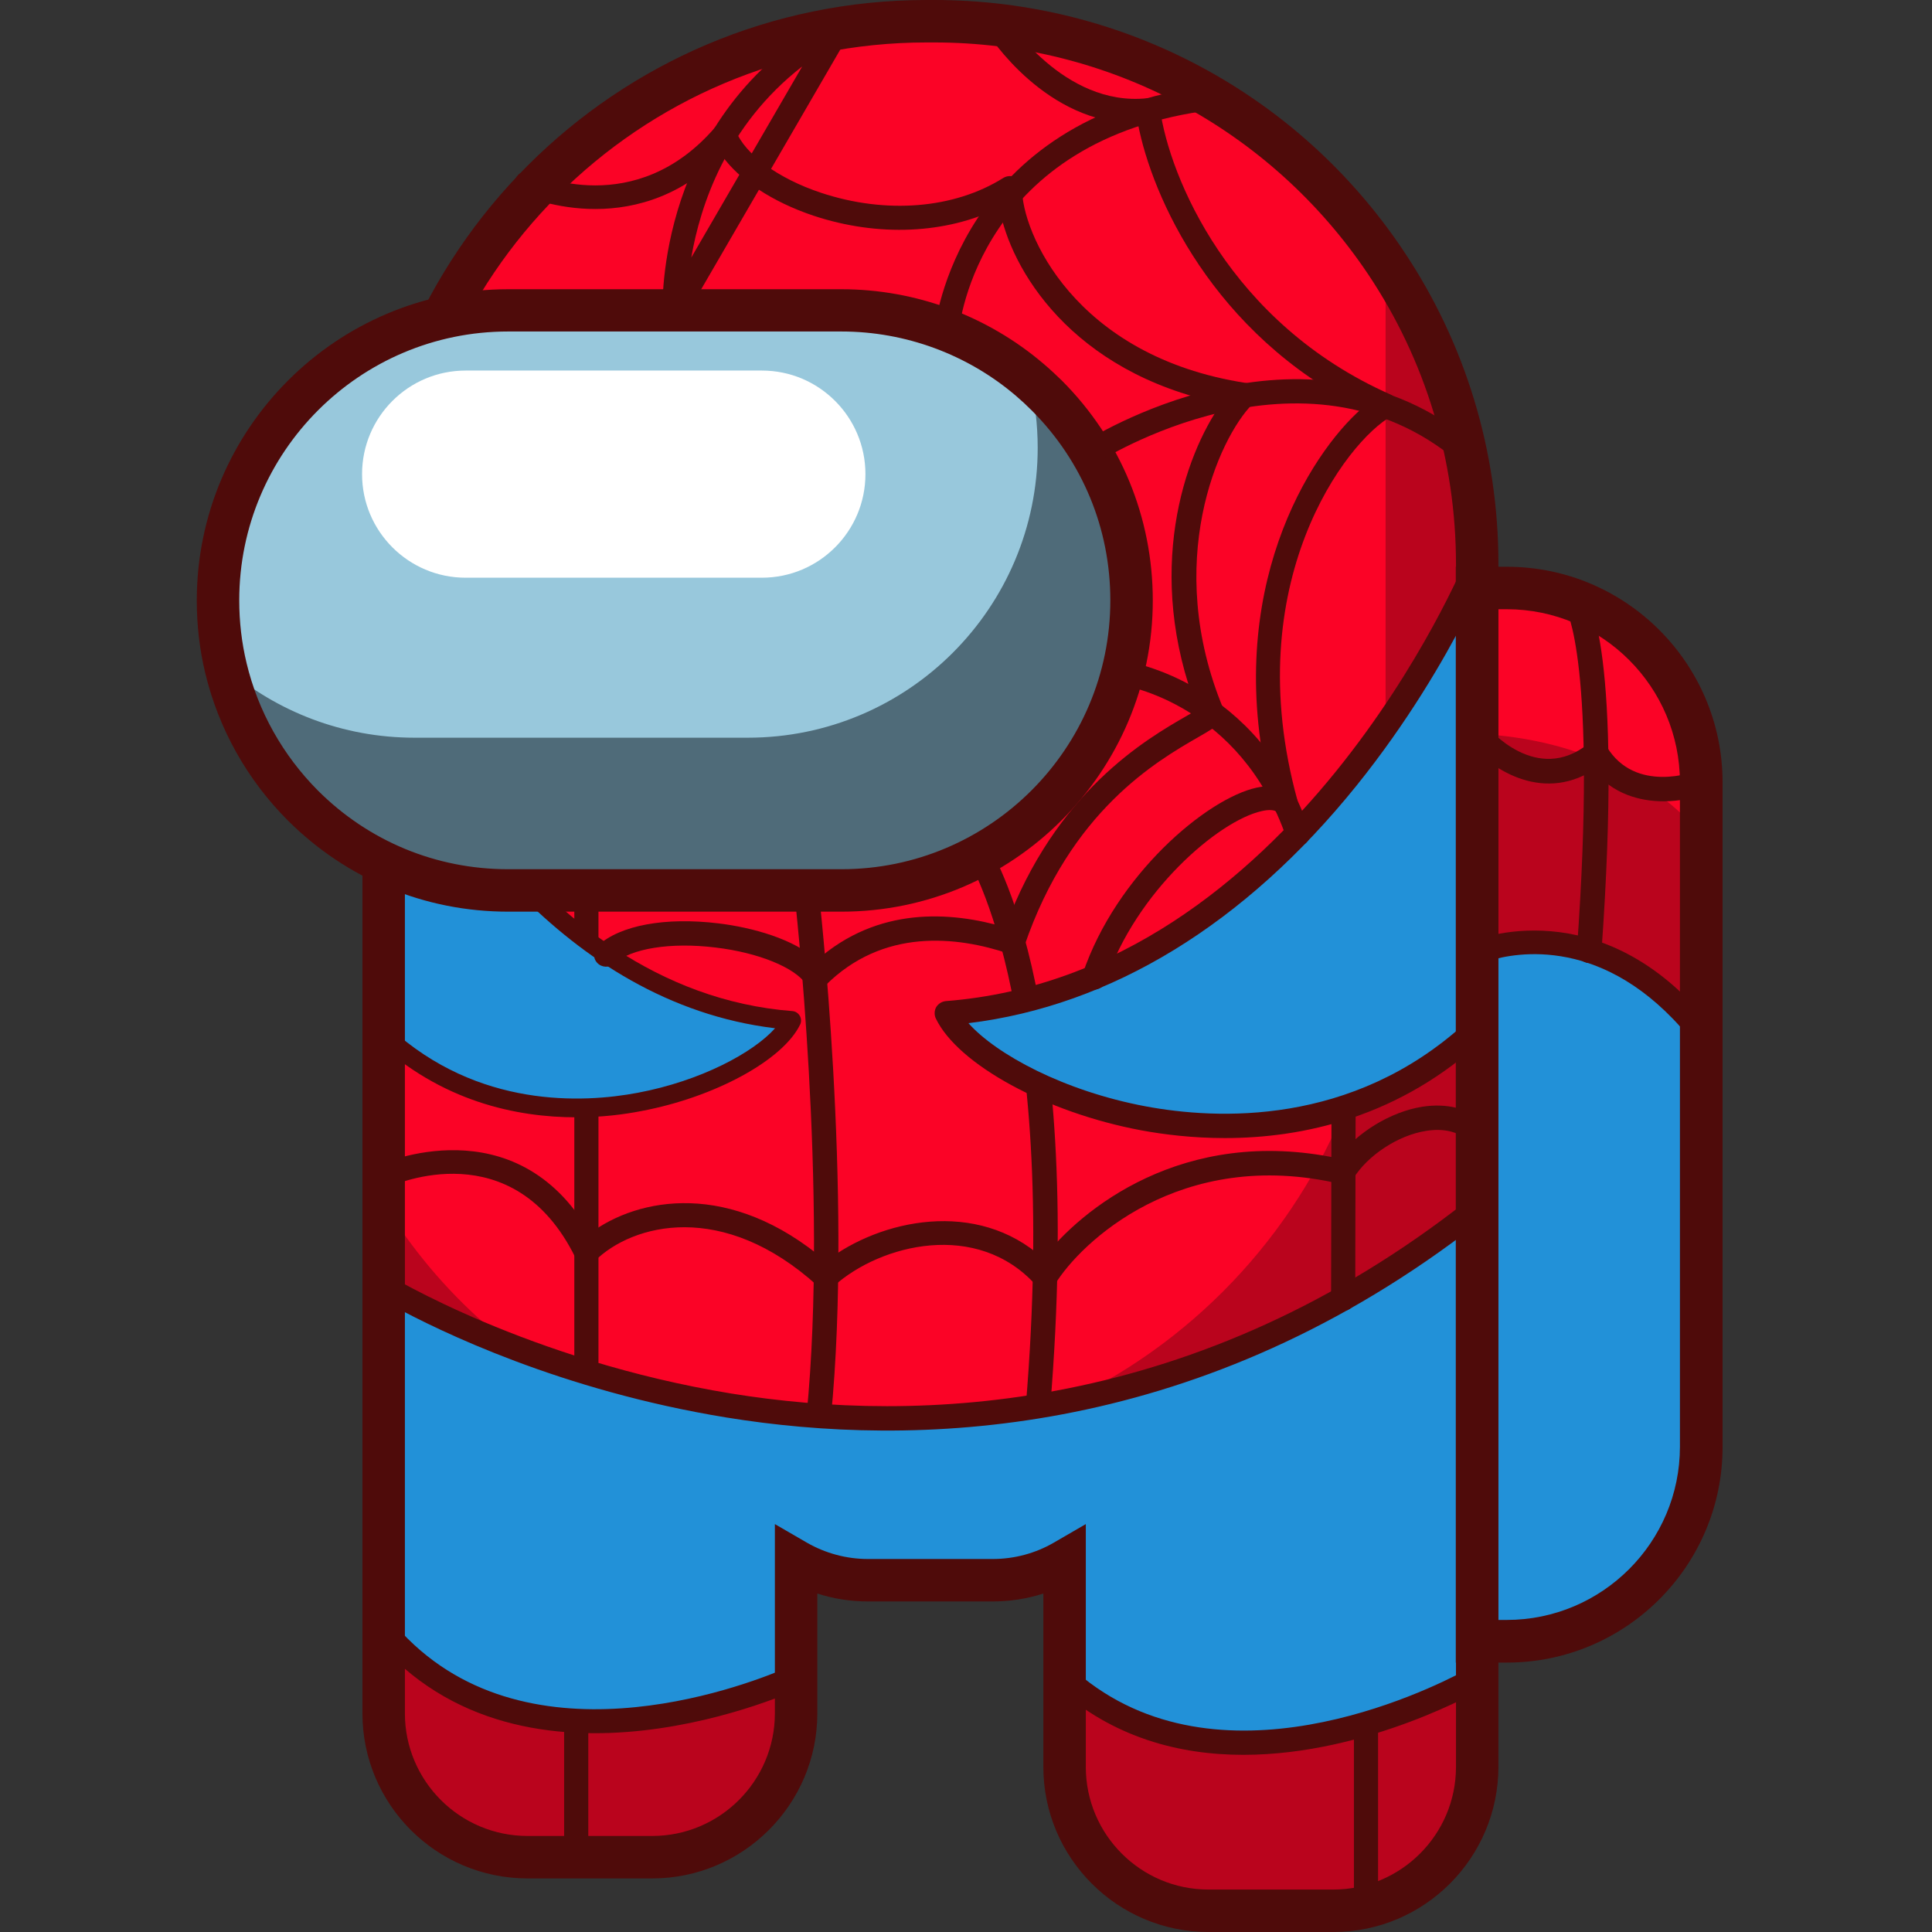 <?xml version="1.0" encoding="utf-8"?>
<!-- Generator: Adobe Illustrator 25.2.1, SVG Export Plug-In . SVG Version: 6.00 Build 0)  -->
<svg version="1.1" id="Слой_1" xmlns="http://www.w3.org/2000/svg" xmlns:xlink="http://www.w3.org/1999/xlink" x="0px" y="0px"
	 viewBox="0 0 1024 1024" style="enable-background:new 0 0 1024 1024;" xml:space="preserve">
<rect x="0" y="0" width="1024" height="1024" fill="#333333" stroke="none"/>
<style type="text/css">
	.st0{fill:#FB0326;}
	.st1{fill:#BA041D;}
	.st2{fill:#4F0B0A;}
	.st3{fill:#2291D8;}
	.st4{fill:#4F6B79;}
	.st5{fill:#98C8DC;}
	.st6{fill:#FFFFFF;}
</style>
<g>
	<path class="st0" d="M782.9,311.7v558.3h15.8c56.9,0,103-46.1,103-103V414.7c0-56.9-46.1-103-103-103H782.9z"/>
	<path class="st1" d="M901.7,442v324.8c0,56.9-46.2,103.1-103.1,103.1h-15.8v-481C839.9,391.8,877.3,414.7,901.7,442z"/>
	<path class="st1" d="M203.4,299v609.2c0,42.1,34.1,76.2,76.2,76.2h66.1c42.1,0,76.2-34.1,76.2-76.2v-80.8
		c11.2,6.5,24.2,10.2,38.1,10.2h66.1c13.9,0,26.9-3.7,38.1-10.2v109.2c0,42.1,34.1,76.2,76.2,76.2h66.1c42.1,0,76.2-34.1,76.2-76.2
		V299c0-59.2-17.9-114.2-48.5-159.9C682.8,62,594.9,11.3,495.2,11.3h-4.1C332.2,11.3,203.4,140.1,203.4,299z"/>
	<path class="st0" d="M203.4,299v338.8c48.6,79.7,136.4,133,236.6,133c162.6,0,294.4-131.8,294.4-294.4V139
		C682.8,62,594.9,11.3,495.2,11.3h-4.1C332.2,11.3,203.4,140.1,203.4,299z"/>
	<g>
		<path class="st2" d="M550.1,752.1c-0.2,0-0.4,0-0.5,0c-3.5-0.3-6.2-3.4-5.9-6.9c18.2-218.8-32.3-292.7-32.8-293.5
			c-2.1-2.9-1.4-6.9,1.5-9c2.9-2.1,6.9-1.4,9,1.5c2.2,3.1,53.8,77.4,35.2,302C556.2,749.5,553.4,752.1,550.1,752.1z"/>
	</g>
	<g>
		<path class="st2" d="M433.9,757c-0.2,0-0.4,0-0.6,0c-3.5-0.3-6.1-3.5-5.8-7c11.7-118.1-6.4-275.7-6.5-277.2
			c-0.4-3.5,2.1-6.7,5.7-7.1c3.5-0.4,6.7,2.1,7.1,5.6c0.2,1.6,18.4,160.5,6.6,280C439.9,754.5,437.1,757,433.9,757z"/>
	</g>
	<g>
		<path class="st2" d="M310.8,728.1c-3.6,0-6.4-2.9-6.4-6.4V467.4c0-3.6,2.9-6.4,6.4-6.4s6.4,2.9,6.4,6.4v254.3
			C317.2,725.2,314.4,728.1,310.8,728.1z"/>
	</g>
	<path class="st3" d="M901.7,547.4v219.5c0,56.9-46.2,103.1-103.1,103.1h-15.8V504.7C782.9,504.7,845.7,477.3,901.7,547.4z"/>
	<g>
		<path class="st2" d="M798.7,876.4h-15.8c-3.6,0-6.4-2.9-6.4-6.4V504.7c0-2.6,1.5-4.9,3.9-5.9c0.7-0.3,68-28.5,126.5,44.6
			c0.9,1.1,1.4,2.6,1.4,4v219.5C908.2,827.2,859.1,876.4,798.7,876.4z M789.3,863.5h9.4c53.3,0,96.6-43.3,96.6-96.6V549.7
			c-44.6-54.3-92.2-44.8-106-40.5V863.5z"/>
	</g>
	<path class="st3" d="M202,681c0,0,297.2,183.8,580.9-40.5c-2.4,93.8,0,248.8,0,248.8s-132.1,77.8-218.6,0c0-54.8,0-62,0-62
		s-79.9,28.1-142.3,0c0,51.6,0,61.5,0,61.5s-141.2,67.4-218.6-24.7C203.4,752.4,202,681,202,681z"/>
	<g>
		<path class="st2" d="M659,930.1c-33.7,0-69-9-99-36c-1.4-1.2-2.1-3-2.1-4.8v-53.3c-21.5,6.2-78.9,19.2-129.4,0.8v51.9
			c0,2.5-1.4,4.7-3.7,5.8c-1.5,0.7-146.6,68.5-226.3-26.3c-1-1.2-1.5-2.6-1.5-4.1c0-110.4-1.4-182.3-1.4-183c0-2.4,1.2-4.5,3.2-5.7
			c2-1.2,4.6-1.1,6.6,0.1c0.7,0.5,74.9,45.6,182.2,63.1c98.7,16,246.8,11.1,391.3-103.2c2-1.5,4.6-1.8,6.9-0.7
			c2.2,1.1,3.6,3.4,3.6,5.9c-2.4,92.6,0,247,0,248.6c0,2.3-1.2,4.5-3.2,5.6C785.2,895.4,725.3,930.1,659,930.1z M570.7,886.4
			c74.7,64.2,185.4,10,205.7-0.9c-0.3-23.3-1.9-146.9-0.2-231.7C631.2,763.1,484,767.4,385,751.3c-87.8-14.3-152.5-46-176.4-59
			c0.4,24.2,1.2,85.5,1.2,169.5c66.8,76.6,183.6,32.2,205.7,22.8v-57.3c0-2.2,1.1-4.2,2.9-5.4c1.8-1.2,4.2-1.4,6.1-0.5
			c59.3,26.8,136.7,0.1,137.5-0.2c2-0.7,4.2-0.4,5.9,0.8c1.7,1.2,2.7,3.2,2.7,5.3V886.4z"/>
	</g>
	<path class="st3" d="M782.9,299c0,0-90.3,223.2-281,238c19.7,41.1,175.8,106.9,281,8.2C782.9,415.3,782.9,299,782.9,299z"/>
	<g>
		<path class="st2" d="M649.2,603.2c-17.2,0-32.4-1.9-44.3-4.1c-50.4-9.4-97.2-34.9-108.9-59.3c-0.9-1.9-0.8-4.2,0.2-6
			c1.1-1.8,3-3,5.1-3.2c184.4-14.3,274.7-231.8,275.6-234c1.2-2.9,4.2-4.5,7.2-3.9c3,0.6,5.2,3.2,5.2,6.3v246.2c0,1.8-0.7,3.5-2,4.7
			C741.9,592.5,690,603.2,649.2,603.2z M513.3,542.3c14.8,16.6,50.7,36,94,44.1c37.6,7,109.2,10.6,169.2-44V327.8
			c-11.3,21.9-30.3,54.8-57.6,88.7C659.8,489.8,589,533.1,513.3,542.3z"/>
	</g>
	<path class="st3" d="M202,356.6c0,0,70,172.9,217.7,184.3c-15.3,31.8-136.1,82.8-217.7,6.4C202,446.7,202,356.6,202,356.6z"/>
	<g>
		<path class="st2" d="M305.5,592.2c-31.6,0-71.8-8.3-106.9-41.3c-1-0.9-1.6-2.3-1.6-3.6V356.6c0-2.4,1.7-4.4,4-4.9
			c2.3-0.4,4.7,0.8,5.6,3c0.7,1.7,70.6,170.2,213.4,181.2c1.6,0.1,3.1,1.1,3.9,2.5c0.8,1.4,0.9,3.2,0.2,4.6
			c-9.1,18.9-45.3,38.6-84.3,45.9C330.6,590.7,318.8,592.2,305.5,592.2z M207,545.1c46.4,42.3,101.9,39.6,131,34.1
			c33.5-6.3,61.3-21.3,72.8-34.2C297.6,531.4,230.5,424,207,378.6V545.1z"/>
	</g>
	<g>
		<path class="st2" d="M706.7,1024h-66.2c-48.2,0-87.5-39.2-87.5-87.5v-91.9c-8.6,2.8-17.7,4.2-26.8,4.2h-66.2
			c-9.1,0-18.2-1.4-26.8-4.2v63.5c0,48.2-39.3,87.5-87.5,87.5h-66.1c-48.3,0-87.5-39.2-87.5-87.5V299c0-164.9,134.1-299,299-299h4.1
			c100,0,192.9,49.6,248.6,132.8c33,49.2,50.4,106.7,50.4,166.2v637.5C794.1,984.8,754.9,1024,706.7,1024z M575.5,807.8v128.7
			c0,35.8,29.1,65,65,65h66.2c35.8,0,65-29.1,65-65V299c0-55-16.1-108.1-46.6-153.7C673.5,68.4,587.6,22.5,495.2,22.5h-4.1
			c-152.4,0-276.5,124-276.5,276.4v609.2c0,35.8,29.1,65,65,65h66.1c35.8,0,65-29.1,65-65V807.8l16.9,9.8c9.9,5.7,21.1,8.7,32.4,8.7
			h66.2c11.4,0,22.6-3,32.4-8.7L575.5,807.8z"/>
	</g>
	<g>
		<path class="st2" d="M798.7,881.2h-27.1V300.4h27.1c63,0,114.3,51.3,114.3,114.3v352.2C913,829.9,861.7,881.2,798.7,881.2z
			 M794.1,858.6h4.5c50.6,0,91.8-41.2,91.8-91.8V414.7c0-50.6-41.2-91.8-91.8-91.8h-4.5V858.6z"/>
	</g>
	<g>
		<path class="st4" d="M115.6,318.2c0,12.4,1.5,24.4,4.2,35.9c6.7,28,21.1,53.1,40.8,72.8c27.8,27.8,66.2,45,108.7,45H446
			c84.9,0,153.7-68.8,153.7-153.7c0-42.4-17.2-80.9-45-108.7c-2.8-2.8-5.8-5.6-8.8-8.2c-26.8-23-61.7-36.9-99.9-36.9H269.3
			C184.4,164.4,115.6,233.3,115.6,318.2z"/>
		<path class="st5" d="M115.6,318.2c0,12.4,1.5,24.4,4.2,35.9c26.9,23,61.8,36.9,99.9,36.9h176.6c84.9,0,153.7-68.8,153.7-153.7
			c0-12.4-1.5-24.4-4.2-35.9c-26.8-23-61.7-36.9-99.9-36.9H269.3C184.4,164.4,115.6,233.3,115.6,318.2z"/>
		<path class="st6" d="M246.8,306.2h157c30.3,0,54.9-24.6,54.9-54.9v0c0-30.3-24.6-54.9-54.9-54.9h-157c-30.3,0-54.9,24.6-54.9,54.9
			v0C191.9,281.6,216.5,306.2,246.8,306.2z"/>
		<g>
			<path class="st2" d="M446,483.2H269.3c-44.1,0-85.5-17.2-116.7-48.3c-21.6-21.6-36.7-48.6-43.8-78.1c-3-12.5-4.5-25.4-4.5-38.5
				c0-91,74-165,165-165H446c39.3,0,77.4,14.1,107.2,39.6c3.2,2.7,6.4,5.7,9.5,8.7c31.2,31.2,48.3,72.6,48.3,116.7
				C611,409.2,536.9,483.2,446,483.2z M269.3,175.7c-78.6,0-142.5,63.9-142.5,142.5c0,11.3,1.3,22.5,3.9,33.3
				c6.1,25.5,19.2,48.8,37.8,67.5c26.9,26.9,62.7,41.7,100.7,41.7H446c78.6,0,142.5-63.9,142.5-142.5c0-38.1-14.8-73.8-41.7-100.7
				c-2.6-2.6-5.4-5.2-8.2-7.6c-25.7-22-58.6-34.2-92.6-34.2H269.3z"/>
		</g>
	</g>
	<g>
		<path class="st2" d="M357.6,170.9c-0.5,0-1-0.1-1.5-0.2c-2.8-0.7-4.8-3.1-4.9-5.9c-0.1-1-3.9-104.4,90.1-155.4
			c2.5-1.4,5.7-0.9,7.7,1.2c2,2.1,2.4,5.2,1,7.7l-86.7,149.4C362,169.7,359.9,170.9,357.6,170.9z M425.2,35.2
			c-40.2,31.3-54.1,73.8-58.8,101.3L425.2,35.2z"/>
	</g>
	<g>
		<path class="st2" d="M501.8,181.4c-0.2,0-0.4,0-0.6,0c-3.5-0.3-6.1-3.5-5.8-7c0.1-1.1,11.8-112.4,146.1-129
			c3.5-0.4,6.7,2.1,7.2,5.6c0.4,3.5-2.1,6.7-5.6,7.2C519.4,73.4,508.6,171.4,508.2,175.5C507.9,178.9,505.1,181.4,501.8,181.4z"/>
	</g>
	<g>
		<path class="st2" d="M776.8,246.1c-1.5,0-2.9-0.5-4.1-1.5c-82-69.2-189.9-0.2-191,0.5c-3,1.9-7,1.1-8.9-1.9c-1.9-3-1.1-7,1.9-8.9
			c1.2-0.8,116.9-74.9,206.3,0.5c2.7,2.3,3.1,6.4,0.8,9.1C780.4,245.3,778.6,246.1,776.8,246.1z"/>
	</g>
	<g>
		<path class="st2" d="M687.9,448.3c-2.7,0-5.2-1.7-6.1-4.3c-24.3-70.6-85.4-80.7-87.9-81c-3.5-0.5-5.9-3.8-5.4-7.3
			c0.5-3.5,3.8-5.9,7.3-5.4c2.9,0.4,71.3,11.4,98.2,89.6c1.2,3.4-0.6,7-4,8.2C689.3,448.2,688.6,448.3,687.9,448.3z"/>
	</g>
	<g>
		<path class="st2" d="M711.9,694.8C711.9,694.8,711.9,694.8,711.9,694.8c-3.6,0-6.4-2.9-6.4-6.4l0.2-99.5c0-3.6,2.9-6.4,6.4-6.4
			c0,0,0,0,0,0c3.6,0,6.4,2.9,6.4,6.4l-0.2,99.5C718.3,692,715.4,694.8,711.9,694.8z"/>
	</g>
	<g>
		<path class="st2" d="M724,1017.2c-3.6,0-6.4-2.9-6.4-6.4v-96.9c0-3.6,2.9-6.4,6.4-6.4c3.6,0,6.4,2.9,6.4,6.4v96.9
			C730.4,1014.3,727.6,1017.2,724,1017.2z"/>
	</g>
	<g>
		<path class="st2" d="M305.4,986.5c-3.6,0-6.4-2.9-6.4-6.4v-66.2c0-3.6,2.9-6.4,6.4-6.4s6.4,2.9,6.4,6.4V980
			C311.8,983.6,308.9,986.5,305.4,986.5z"/>
	</g>
	<g>
		<path class="st2" d="M432.6,524.5c-0.2,0-0.4,0-0.6,0c-1.9-0.2-3.7-1.2-4.7-2.8c-6-8.9-25.3-16.8-48.1-19.5
			c-23.8-2.9-44.8,0.5-53.6,8.5c-2.6,2.4-6.7,2.2-9.1-0.4c-2.4-2.6-2.2-6.7,0.4-9.1c11.8-10.8,35.7-15.2,63.8-11.8
			c18.3,2.2,40.3,8.4,52.3,19.5c32.2-28.4,70.7-26,99.8-17.4c26.6-72,74.9-99.8,95.9-111.9c2-1.2,4.2-2.4,5.9-3.5
			c-28.3-72.7-6.9-134.7,12.8-162.3c-79.8-16.5-112-71.5-117.7-103.7c-28.3,13.9-64.3,15.6-98.6,4.2c-21.8-7.3-39.4-19-48.5-31.9
			c-47.8,47.7-105.6,20.9-106.2,20.7c-3.2-1.5-4.6-5.4-3-8.6c1.5-3.2,5.4-4.6,8.6-3l0,0c2.2,1,54.8,25.1,97.1-24.1
			c1.5-1.7,3.7-2.5,6-2.1c2.2,0.4,4.1,1.9,4.9,4c4.8,12.5,22.6,25.4,45.2,32.9c34.4,11.4,70.5,8.5,96.6-7.9c2-1.2,4.5-1.3,6.6-0.2
			c2.1,1.2,3.3,3.3,3.3,5.7c-0.3,22.6,27.3,89.1,118.8,103.2c2.4,0.4,4.4,2.1,5.1,4.4c0.8,2.3,0.1,4.8-1.6,6.6
			c-18.3,18.3-47.7,84.4-15.6,161.7c0.9,2.1,0.6,4.6-0.9,6.4c-2.1,2.7-6,4.9-12.4,8.6c-22,12.7-67.7,39-92.2,110.8
			c-1.1,3.4-4.8,5.2-8.1,4c-27.6-9.3-66.9-13.8-97.6,17.1C435.9,523.8,434.3,524.5,432.6,524.5z"/>
	</g>
	<g>
		<path class="st2" d="M553.8,683.2c-1.8,0-3.6-0.8-4.8-2.1c-31-34.4-82.1-21.8-107,0.5c-2.5,2.2-6.2,2.2-8.6,0
			c-50.2-45.6-98.1-33-118.1-13.3c-1.5,1.4-3.5,2.1-5.6,1.8c-2-0.3-3.8-1.6-4.7-3.5c-32.9-66.9-95.9-38.8-98.6-37.6
			c-3.2,1.5-7,0.1-8.5-3.1c-1.5-3.2-0.1-7,3.1-8.5c0.7-0.3,72.1-32.5,111.7,36.3c25.5-19.1,74.5-28.4,125.1,14.8
			c28.7-22.2,80.1-33.3,115.1-1.5c19.7-25.6,73.9-70.4,156.1-53.1c10.2-13.7,28-24.6,44.8-27.3c12.9-2,24.4,0.8,33.1,8.2
			c2.7,2.3,3.1,6.4,0.8,9.1c-2.3,2.7-6.4,3.1-9.1,0.8c-5.9-5-13.6-6.8-22.8-5.3c-14.7,2.3-30.9,12.9-38.5,25.2
			c-1.5,2.3-4.3,3.5-6.9,2.9c-85-19.9-137.9,31.5-151.1,53c-1.1,1.7-2.9,2.9-4.9,3C554.2,683.2,554,683.2,553.8,683.2z"/>
	</g>
	<g>
		<path class="st2" d="M580,524.5c-0.7,0-1.4-0.1-2.1-0.3c-3.4-1.1-5.2-4.8-4-8.2c17.7-52.2,65.5-92.6,92-98.5
			c2.4-0.5,4.6-0.8,6.6-0.8c-24.1-103.6,21.4-175.9,49.4-200.3c-79-39.5-111.4-112.1-118.8-151c-48.7,0.8-79-46.7-80.3-48.8
			c-1.9-3-1-7,2-8.9c3-1.9,7-1,8.9,2l0,0c0.3,0.5,30,46.9,74.1,42.4c3.5-0.3,6.6,2.1,7,5.5c4.9,35.9,36.8,113.7,122.2,151.5
			c2.2,1,3.7,3.2,3.8,5.6c0.1,2.4-1.2,4.7-3.3,5.9c-23.6,13-81.6,88.4-49.8,203.7c0.8,2.8-0.5,5.8-3,7.3c-2.6,1.5-5.8,1-7.8-1.1
			c-1.2-1.3-4.3-1.5-8.2-0.6c-23,5.2-66.6,42.8-82.6,90.1C585.2,522.8,582.7,524.5,580,524.5z"/>
	</g>
	<g>
		<path class="st2" d="M842.3,510.4c-0.2,0-0.3,0-0.5,0c-3.5-0.3-6.2-3.3-6-6.9c11-152.7-5.9-181-6-181.2c-2.2-2.8-1.8-6.8,1-9.1
			c2.8-2.2,6.8-1.8,9.1,1c2.1,2.6,20.4,30.2,8.9,190.3C848.5,507.8,845.7,510.4,842.3,510.4z"/>
	</g>
	<g>
		<path class="st2" d="M881.7,424.7c-12.7,0-26.9-3.9-37.2-16.5c-28.2,17.7-55.6-1.7-66.7-15.3c-2.2-2.8-1.8-6.8,0.9-9.1
			c2.8-2.2,6.8-1.8,9.1,0.9c1.1,1.4,26.6,31.6,54.2,9.4c1.4-1.2,3.3-1.7,5.2-1.3c1.8,0.3,3.4,1.4,4.4,3c15.2,25,46.5,13.3,47.8,12.8
			c3.3-1.3,7,0.4,8.3,3.7c1.3,3.3-0.3,7-3.6,8.3C898.5,422.8,890.5,424.7,881.7,424.7z"/>
	</g>
</g>
</svg>
